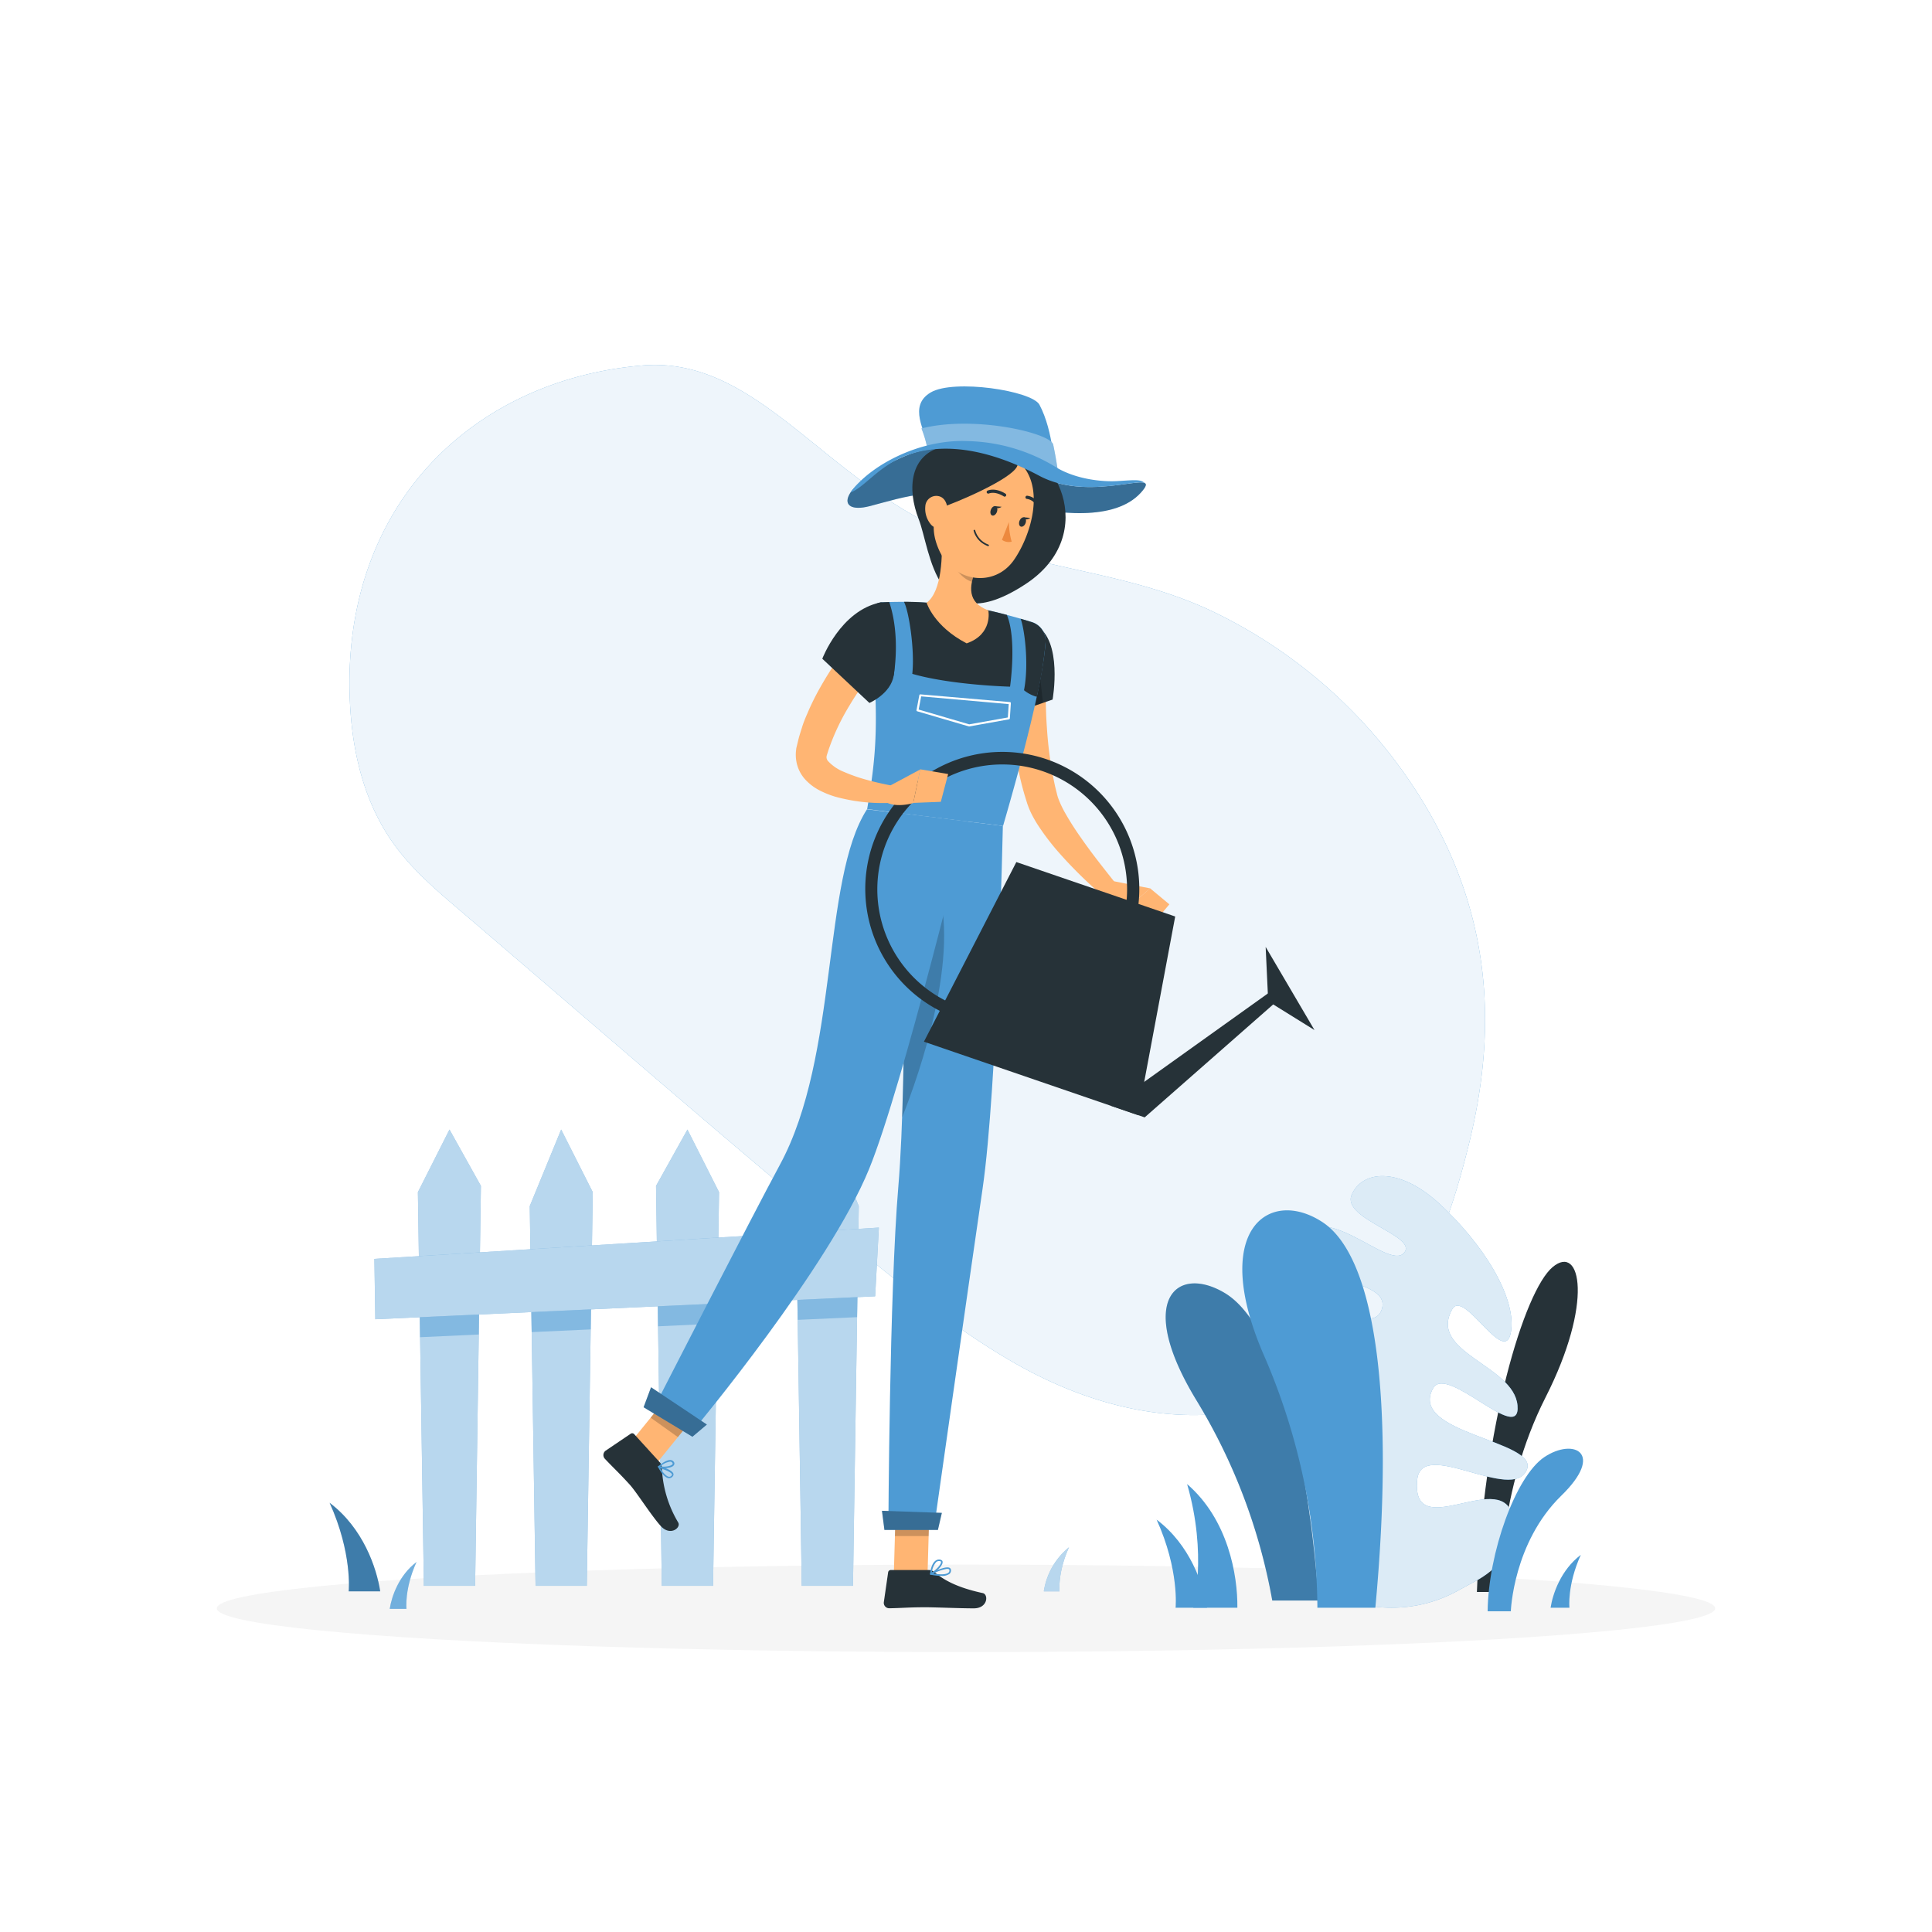 <svg class="animated" id="freepik_stories-gardening" xmlns="http://www.w3.org/2000/svg" viewBox="0 0 500 500" version="1.1" xmlns:xlink="http://www.w3.org/1999/xlink" xmlns:svgjs="http://svgjs.com/svgjs"><style>svg#freepik_stories-gardening:not(.animated) .animable {opacity: 0;}svg#freepik_stories-gardening.animated #freepik--background-simple--inject-823 {animation: 1s 1 forwards cubic-bezier(.36,-0.01,.5,1.38) slideDown;animation-delay: 0s;}svg#freepik_stories-gardening.animated #freepik--Shadow--inject-823 {animation: 1s 1 forwards cubic-bezier(.36,-0.01,.5,1.38) zoomOut;animation-delay: 0s;}svg#freepik_stories-gardening.animated #freepik--Garden--inject-823 {animation: 1s 1 forwards cubic-bezier(.36,-0.01,.5,1.38) slideLeft;animation-delay: 0s;}svg#freepik_stories-gardening.animated #freepik--Character--inject-823 {animation: 1s 1 forwards cubic-bezier(.36,-0.01,.5,1.38) zoomOut;animation-delay: 0s;}            @keyframes slideDown {                0% {                    opacity: 0;                    transform: translateY(-30px);                }                100% {                    opacity: 1;                    transform: translateY(0);                }            }                    @keyframes zoomOut {                0% {                    opacity: 0;                    transform: scale(1.5);                }                100% {                    opacity: 1;                    transform: scale(1);                }            }                    @keyframes slideLeft {                0% {                    opacity: 0;                    transform: translateX(-30px);                }                100% {                    opacity: 1;                    transform: translateX(0);                }            }        </style><g id="freepik--background-simple--inject-823" class="animable" style="transform-origin: 237.389px 230.331px;"><path d="M100.48,135.23c12.86-23.51,36.93-38.16,65.63-40.64,28.21-2.44,45.22,26.42,74.48,41,23.75,11.8,48.31,11.26,72.09,22.11a129.08,129.08,0,0,1,56.94,52.09c17.28,30,17.23,59,10.59,86.07-4.12,16.72-9.38,32.38-19.3,45.1-22,28.18-60.1,33.91-98.94,11.45-14.85-8.59-28.69-19.78-42.31-31.07-33.91-28.13-67.23-57.23-100.8-85.89-6.06-5.17-12.23-10.46-16.93-17-7.64-10.63-10.54-23.37-11.28-35.1C89.5,164.82,93.18,148.6,100.48,135.23Z" style="fill: rgb(78, 155, 212); transform-origin: 237.389px 230.331px;" id="el91x0f7vua24" class="animable"></path><g id="el13437yy643d"><path d="M100.48,135.23c12.86-23.51,36.93-38.16,65.63-40.64,28.21-2.44,45.22,26.42,74.48,41,23.75,11.8,48.31,11.26,72.09,22.11a129.08,129.08,0,0,1,56.94,52.09c17.28,30,17.23,59,10.59,86.07-4.12,16.72-9.38,32.38-19.3,45.1-22,28.18-60.1,33.91-98.94,11.45-14.85-8.59-28.69-19.78-42.31-31.07-33.91-28.13-67.23-57.23-100.8-85.89-6.06-5.17-12.23-10.46-16.93-17-7.64-10.63-10.54-23.37-11.28-35.1C89.5,164.82,93.18,148.6,100.48,135.23Z" style="fill: rgb(255, 255, 255); opacity: 0.9; transform-origin: 237.389px 230.331px;" class="animable"></path></g></g><g id="freepik--Shadow--inject-823" class="animable" style="transform-origin: 250px 416.24px;"><ellipse id="freepik--path--inject-823" cx="250" cy="416.24" rx="193.89" ry="11.32" style="fill: rgb(245, 245, 245); transform-origin: 250px 416.24px;" class="animable"></ellipse></g><g id="freepik--Garden--inject-823" class="animable" style="transform-origin: 247.497px 354.665px;"><path d="M382.22,412h6S387.61,386,400,361.61s9.19-39.85,1.83-33.7S383.82,369.24,382.22,412Z" style="fill: rgb(38, 50, 56); transform-origin: 395.275px 369.279px;" id="elpifypczt2j" class="animable"></path><path d="M381.81,409.21l-4.68,2.55c-9.88,5.37-21.49,5.81-33.32.86-7.09-3-13.27-7.54-13.87-14.52-1.46-17,19.1,5.52,19.71-4.39s-23.77-7.55-23.89-18.46,26.9,10.49,26-5.11-25.22-.43-25.65-12.15,24.2,1.48,25-8.71-25.23-1.4-23.3-13.18,26.4,12.47,29.77,2.83-29.63-6.92-22.3-18.05,23.85,7.84,28,3.45-16.13-8.77-13.49-15.06,12-7.41,22.36,1.92c11.91,10.78,20.52,25,18.84,33.73s-12.12-11.41-15.14-6.11c-6.4,11.24,15.95,14.45,16.88,24.92s-18.25-10.8-21.83-4.47c-6.68,11.84,27.4,13.43,24.25,21.08-3.63,8.8-27.3-8.44-28.38,2.63-1.6,16.54,21-2.43,24.52,8.75S381.81,409.21,381.81,409.21Z" style="fill: rgb(78, 155, 212); transform-origin: 360.558px 360.222px;" id="el1r3ldtclxox" class="animable"></path><g id="elrx2iu7k4lg"><path d="M381.81,409.21l-4.68,2.55c-9.88,5.37-21.49,5.81-33.32.86-7.09-3-13.27-7.54-13.87-14.52-1.46-17,19.1,5.52,19.71-4.39s-23.77-7.55-23.89-18.46,26.9,10.49,26-5.11-25.22-.43-25.65-12.15,24.2,1.48,25-8.71-25.23-1.4-23.3-13.18,26.4,12.47,29.77,2.83-29.63-6.92-22.3-18.05,23.85,7.84,28,3.45-16.13-8.77-13.49-15.06,12-7.41,22.36,1.92c11.91,10.78,20.52,25,18.84,33.73s-12.12-11.41-15.14-6.11c-6.4,11.24,15.95,14.45,16.88,24.92s-18.25-10.8-21.83-4.47c-6.68,11.84,27.4,13.43,24.25,21.08-3.63,8.8-27.3-8.44-28.38,2.63-1.6,16.54,21-2.43,24.52,8.75S381.81,409.21,381.81,409.21Z" style="fill: rgb(255, 255, 255); opacity: 0.8; transform-origin: 360.558px 360.222px;" class="animable"></path></g><path d="M341.26,414.21h-12a150.24,150.24,0,0,0-19.56-51.71c-16-26.21-5.14-35.24,7.22-27.9S338.05,371.47,341.26,414.21Z" style="fill: rgb(78, 155, 212); transform-origin: 321.47px 373.175px;" id="el2lyyq9guf59" class="animable"></path><g id="elfzkl24m1lpa"><path d="M341.26,414.21h-12a150.24,150.24,0,0,0-19.56-51.71c-16-26.21-5.14-35.24,7.22-27.9S338.05,371.47,341.26,414.21Z" style="opacity: 0.2; transform-origin: 321.47px 373.175px;" class="animable"></path></g><path d="M355.94,416.08h-15a166.44,166.44,0,0,0-13.6-64.79c-14.53-32.84,1-44.14,14.92-35S360.94,362.54,355.94,416.08Z" style="fill: rgb(78, 155, 212); transform-origin: 339.69px 364.658px;" id="el4x3i4ay418o" class="animable"></path><path d="M385,417H391s.6-17.78,13.07-29.93c11.4-11.1,3.15-15-4.36-10S385.16,402,385,417Z" style="fill: rgb(78, 155, 212); transform-origin: 397.347px 395.962px;" id="el8i8uxoe253" class="animable"></path><path d="M320.23,416.08H308.82s3.7-13.7-1.6-32C317.83,393.22,320.33,407.66,320.23,416.08Z" style="fill: rgb(78, 155, 212); transform-origin: 313.726px 400.08px;" id="elouj3p37zihh" class="animable"></path><path d="M312.37,416.08h-8.13s1-9.76-4.91-22.8C308,399.79,311.45,410.08,312.37,416.08Z" style="fill: rgb(78, 155, 212); transform-origin: 305.85px 404.68px;" id="eljsdbhpdkqt" class="animable"></path><path d="M401.29,416.08h4.88s-.62-5.86,2.95-13.69C403.94,406.3,401.85,412.48,401.29,416.08Z" style="fill: rgb(78, 155, 212); transform-origin: 405.205px 409.235px;" id="el28cwpayw6wx" class="animable"></path><path d="M270.14,411.84h4.06s-.51-4.88,2.46-11.4A18.2,18.2,0,0,0,270.14,411.84Z" style="fill: rgb(78, 155, 212); transform-origin: 273.4px 406.14px;" id="el4e0ub50ypqp" class="animable"></path><g id="ele0ev05yocbq"><path d="M270.14,411.84h4.06s-.51-4.88,2.46-11.4A18.2,18.2,0,0,0,270.14,411.84Z" style="fill: rgb(255, 255, 255); opacity: 0.6; transform-origin: 273.4px 406.14px;" class="animable"></path></g><path d="M98.4,411.84H90.24s1-9.8-4.94-22.92C94,395.47,97.48,405.81,98.4,411.84Z" style="fill: rgb(78, 155, 212); transform-origin: 91.85px 400.38px;" id="el4oya8hhafyd" class="animable"></path><g id="elrac30b8k1vf"><path d="M98.4,411.84H90.24s1-9.8-4.94-22.92C94,395.47,97.48,405.81,98.4,411.84Z" style="opacity: 0.2; transform-origin: 91.85px 400.38px;" class="animable"></path></g><path d="M100.86,416.37h4.33s-.55-5.19,2.61-12.13C103.21,407.71,101.35,413.18,100.86,416.37Z" style="fill: rgb(78, 155, 212); transform-origin: 104.33px 410.305px;" id="el0z0ar2qgat1e" class="animable"></path><g id="elnril7ta1bun"><path d="M100.86,416.37h4.33s-.55-5.19,2.61-12.13C103.21,407.71,101.35,413.18,100.86,416.37Z" style="fill: rgb(255, 255, 255); opacity: 0.2; transform-origin: 104.33px 410.305px;" class="animable"></path></g><polygon points="124.46 306.91 116.33 292.33 108.15 308.53 109.7 410.41 122.96 410.41 124.46 306.91" style="fill: rgb(78, 155, 212); transform-origin: 116.305px 351.37px;" id="eljjk1u64ixig" class="animable"></polygon><g id="elpg85sj4oslp"><polygon points="124.46 306.91 116.33 292.33 108.15 308.53 109.7 410.41 122.96 410.41 124.46 306.91" style="fill: rgb(255, 255, 255); opacity: 0.6; transform-origin: 116.305px 351.37px;" class="animable"></polygon></g><polygon points="137.1 312.14 145.23 292.33 153.41 308.53 151.86 410.41 138.6 410.41 137.1 312.14" style="fill: rgb(78, 155, 212); transform-origin: 145.255px 351.37px;" id="elyj3omxl2ou9" class="animable"></polygon><g id="eld9lsjxitht7"><polygon points="137.1 312.14 145.23 292.33 153.41 308.53 151.86 410.41 138.6 410.41 137.1 312.14" style="fill: rgb(255, 255, 255); opacity: 0.6; transform-origin: 145.255px 351.37px;" class="animable"></polygon></g><polygon points="169.78 306.91 177.91 292.33 186.09 308.53 184.54 410.41 171.28 410.41 169.78 306.91" style="fill: rgb(78, 155, 212); transform-origin: 177.935px 351.37px;" id="el3pzqllcw5ik" class="animable"></polygon><g id="elqzcxuzb5dds"><polygon points="169.78 306.91 177.91 292.33 186.09 308.53 184.54 410.41 171.28 410.41 169.78 306.91" style="fill: rgb(255, 255, 255); opacity: 0.6; transform-origin: 177.935px 351.37px;" class="animable"></polygon></g><polygon points="222.25 312.14 214.12 292.33 205.94 308.53 207.49 410.41 220.75 410.41 222.25 312.14" style="fill: rgb(78, 155, 212); transform-origin: 214.095px 351.37px;" id="el0vq6wl1j0mnp" class="animable"></polygon><g id="ell013y2yb9f8"><polygon points="222.25 312.14 214.12 292.33 205.94 308.53 207.49 410.41 220.75 410.41 222.25 312.14" style="fill: rgb(255, 255, 255); opacity: 0.6; transform-origin: 214.095px 351.37px;" class="animable"></polygon></g><g id="ela1xe07amoru"><g style="opacity: 0.5; transform-origin: 165.285px 334.645px;" class="animable"><polygon points="108.72 346.07 123.9 345.37 124.13 329.29 108.48 330.26 108.72 346.07" style="fill: rgb(78, 155, 212); transform-origin: 116.305px 337.68px;" id="el17ql3rhq3w2" class="animable"></polygon><polygon points="137.6 344.75 152.87 344.05 153.12 327.49 137.35 328.46 137.6 344.75" style="fill: rgb(78, 155, 212); transform-origin: 145.235px 336.12px;" id="elqnrwipnr0za" class="animable"></polygon><polygon points="170.31 343.25 185.57 342.54 185.83 325.46 170.07 326.44 170.31 343.25" style="fill: rgb(78, 155, 212); transform-origin: 177.95px 334.355px;" id="el5zw3wedrgo9" class="animable"></polygon><polygon points="206.18 324.2 206.44 341.58 221.81 340.88 222.09 323.22 206.18 324.2" style="fill: rgb(78, 155, 212); transform-origin: 214.135px 332.4px;" id="elt5qzpupm3ta" class="animable"></polygon></g></g><polygon points="226.49 335.48 97.13 341.42 96.89 325.8 227.45 317.7 226.49 335.48" style="fill: rgb(78, 155, 212); transform-origin: 162.17px 329.56px;" id="elgdh8rsdidy" class="animable"></polygon><g id="eleerjv7j6ut5"><polygon points="226.49 335.48 97.13 341.42 96.89 325.8 227.45 317.7 226.49 335.48" style="fill: rgb(255, 255, 255); opacity: 0.6; transform-origin: 162.17px 329.56px;" class="animable"></polygon></g></g><g id="freepik--Character--inject-823" class="animable" style="transform-origin: 248.174px 258.122px;"><path d="M260.9,130c-18-4.89-26.63-1.37-35.87,1s-8-5.67,9.24-13c11.11-4.71,24.17-.49,34.71,5.14,14,7.5,32.79-2.77,26.22,4.42S273.77,133.5,260.9,130Z" style="fill: rgb(78, 155, 212); transform-origin: 257.938px 124.385px;" id="eladjrp60k0hp" class="animable"></path><g id="elg03zzpclg7"><path d="M260.9,130c-18-4.89-26.63-1.37-35.87,1s-8-5.67,9.24-13c11.11-4.71,24.17-.49,34.71,5.14,14,7.5,32.79-2.77,26.22,4.42S273.77,133.5,260.9,130Z" style="opacity: 0.3; transform-origin: 257.938px 124.385px;" class="animable"></path></g><path d="M259.67,115.61c-2.55-1.17-11.41-1-15.51-.06-8.69,2-9.5,10.89-6.39,18.84s4.16,32.16,27.62,16.79C285.18,138.2,272.91,114.54,259.67,115.61Z" style="fill: rgb(38, 50, 56); transform-origin: 255.941px 135.486px;" id="elk7x0re51cvg" class="animable"></path><path d="M270.68,172.52c-.08,2.49-.12,5.2-.06,7.81s.11,5.27.31,7.88a99.84,99.84,0,0,0,2.15,15.4l.46,1.85c.07.35.14.52.21.77s.18.49.26.74a27,27,0,0,0,1.52,3.2,75.49,75.49,0,0,0,4.14,6.53c1.5,2.16,3.09,4.31,4.73,6.42s3.32,4.25,5,6.32l-3.11,3.13a112.49,112.49,0,0,1-12-11.64,62.4,62.4,0,0,1-5.28-6.8,30.71,30.71,0,0,1-2.3-4c-.16-.38-.34-.74-.49-1.15s-.33-.86-.42-1.17l-.64-2.08a73.52,73.52,0,0,1-1.94-8.38c-.53-2.8-.84-5.61-1.11-8.42s-.44-5.61-.49-8.42-.05-5.56.14-8.52Z" style="fill: rgb(255, 181, 115); transform-origin: 275.496px 202.28px;" id="elqjwvxrvfkk" class="animable"></path><path d="M268,161.76c7.17,3.91,4.41,19.29,4.41,19.29l-13.22,4.51s-7.06-18.21-2.82-21.66C260.78,160.31,262.45,158.73,268,161.76Z" style="fill: rgb(38, 50, 56); transform-origin: 263.973px 172.859px;" id="el4ygxhk9mjfu" class="animable"></path><g id="elcgkygl551zb"><polygon points="268.24 166.29 269.91 181.92 260.09 185.26 268.24 166.29" style="opacity: 0.2; transform-origin: 265px 175.775px;" class="animable"></polygon></g><path d="M287.92,228l9.72,1.91L291,235.74s-5.27-1.91-5.79-5.5Z" style="fill: rgb(255, 181, 115); transform-origin: 291.425px 231.87px;" id="el1k6alm79s98" class="animable"></path><polygon points="302.63 234.04 297.84 239.74 290.97 235.74 297.64 229.89 302.63 234.04" style="fill: rgb(255, 181, 115); transform-origin: 296.8px 234.815px;" id="elzflmpourvm" class="animable"></polygon><polygon points="231.32 407.33 240.05 407.33 240.63 387.12 231.91 387.12 231.32 407.33" style="fill: rgb(255, 181, 115); transform-origin: 235.975px 397.225px;" id="el0qgnh16z6rif" class="animable"></polygon><polygon points="162.17 374.56 169.63 379.08 182.49 363.23 175.02 358.72 162.17 374.56" style="fill: rgb(255, 181, 115); transform-origin: 172.33px 368.9px;" id="elz8v1c2h5vy8" class="animable"></polygon><path d="M170.73,378.41l-6.6-7.25a.69.69,0,0,0-.91-.11l-6.49,4.39a1.4,1.4,0,0,0-.2,2.08c2.34,2.49,3.6,3.57,6.5,6.76,1.79,2,5.56,8,8,10.68s5.28.41,4.49-.94a29.91,29.91,0,0,1-4.23-14.17A2.29,2.29,0,0,0,170.73,378.41Z" style="fill: rgb(38, 50, 56); transform-origin: 165.906px 383.567px;" id="el2erjtaoa8op" class="animable"></path><path d="M240.35,406.32h-9.81a.69.69,0,0,0-.69.59l-1.12,7.76a1.41,1.41,0,0,0,1.4,1.55c3.42-.06,5.06-.26,9.38-.26,2.65,0,8.84.28,12.5.28s3.86-3.62,2.33-3.95c-6.83-1.47-10.23-3.5-12.53-5.44A2.34,2.34,0,0,0,240.35,406.32Z" style="fill: rgb(38, 50, 56); transform-origin: 241.982px 411.28px;" id="elah1wobl6o0p" class="animable"></path><g id="elwbk7cxqtwt"><g style="opacity: 0.2; transform-origin: 204.505px 378.13px;" class="animable"><polygon points="240.63 387.13 240.33 397.54 231.6 397.54 231.9 387.13 240.63 387.13" id="eldi6n8cqdpkf" class="animable" style="transform-origin: 236.115px 392.335px;"></polygon><polygon points="175.01 358.72 182.48 363.24 175.43 371.92 168.38 366.89 175.01 358.72" id="elet644u393cb" class="animable" style="transform-origin: 175.43px 365.32px;"></polygon></g></g><path d="M270.59,166.15c-.32,5.49-2.46,18.22-11,47.6l-35.17-4.35c2.27-13.67,3.38-22.35.63-49.74a3.43,3.43,0,0,1,3.25-3.78,101.27,101.27,0,0,1,11.56.11,112.92,112.92,0,0,1,16,2c4,.88,8.38,2.14,11.22,3A5.09,5.09,0,0,1,270.59,166.15Z" style="fill: rgb(78, 155, 212); transform-origin: 247.51px 184.758px;" id="elst90xlkgknq" class="animable"></path><path d="M250.82,188h-.08l-13.37-3.92a.26.26,0,0,1-.18-.3l.73-3.87a.27.27,0,0,1,.29-.21l23.16,2a.26.26,0,0,1,.24.28l-.26,3.93a.29.29,0,0,1-.22.25L250.86,188Zm-13.07-4.37,13.08,3.83,10-1.78.23-3.46-22.66-2Z" style="fill: rgb(255, 255, 255); transform-origin: 249.398px 183.849px;" id="elz4e9hhqy12" class="animable"></path><path d="M230.14,155.81l-1.9.07a3.43,3.43,0,0,0-3.24,3.78c.72,7.17,1.17,13.06,1.42,18.08a43.6,43.6,0,0,0,4.86-2.93S233.15,164.82,230.14,155.81Z" style="fill: rgb(38, 50, 56); transform-origin: 228.418px 166.775px;" id="elobxcye3esg" class="animable"></path><path d="M267,161c-.84-.26-1.82-.56-2.88-.87.89,2,2.28,11.4.89,18.5a9,9,0,0,0,3.32,1.7,97.73,97.73,0,0,0,2.27-14.18A5.1,5.1,0,0,0,267,161Z" style="fill: rgb(38, 50, 56); transform-origin: 267.364px 170.23px;" id="el21pz8c2ujqc" class="animable"></path><path d="M260.57,159.13c-1.57-.41-3.2-.82-4.79-1.17a113.15,113.15,0,0,0-16-2c-2-.15-4-.21-5.85-.22,1.25,2.22,2.85,12.36,2.17,18.65,10.15,2.93,25.3,3.32,25.3,3.32S263.21,165.4,260.57,159.13Z" style="fill: rgb(38, 50, 56); transform-origin: 247.968px 166.725px;" id="el8fi2r8t3uj5" class="animable"></path><path d="M243.62,138.2c.37,5.27.21,14.81-3.81,17.79,0,0,1.83,6.09,10.36,10.51,6.87-2.37,5.61-8.53,5.61-8.53-5.56-2.08-4.89-6.31-3.39-10.18Z" style="fill: rgb(255, 181, 115); transform-origin: 247.84px 152.35px;" id="elfsqle8opxn9" class="animable"></path><g id="el65csu4jan5i"><path d="M247.19,142.11l5.19,5.67a16.08,16.08,0,0,0-.84,2.78c-2.15-.59-4.86-3.37-4.81-5.69A8,8,0,0,1,247.19,142.11Z" style="opacity: 0.2; transform-origin: 249.555px 146.335px;" class="animable"></path></g><path d="M244.42,124.77c-2.63,8.25-3.93,11.69-1.47,17.41,3.71,8.6,14.41,10,19.46,2.74,4.55-6.57,8.1-18.95,1.46-25.23A11.82,11.82,0,0,0,244.42,124.77Z" style="fill: rgb(255, 181, 115); transform-origin: 254.588px 133.013px;" id="el7435euz9djh" class="animable"></path><path d="M244.19,118.4,241.88,132c6.87-2.32,19.59-8,21.29-11.19C266.32,114.77,249.4,113.9,244.19,118.4Z" style="fill: rgb(38, 50, 56); transform-origin: 252.719px 123.778px;" id="eld8561qdc5sb" class="animable"></path><path d="M240.23,115.73c-.67-4.06-5.34-10.65.64-14.17S267,101.1,269,104.72c3.73,7,3.93,17.3,3.93,17.3S255.42,115.09,240.23,115.73Z" style="fill: rgb(78, 155, 212); transform-origin: 255.396px 111.012px;" id="elgng9nncn30i" class="animable"></path><path d="M238.47,110.88a29.35,29.35,0,0,1,1.5,5c.62-.22,13-.86,20.75,2.16a109.65,109.65,0,0,0,13.12,4.29s-.62-4.33-1.28-7.28S252.24,107.41,238.47,110.88Z" style="fill: rgb(78, 155, 212); transform-origin: 256.155px 115.991px;" id="elkvpabxwki58" class="animable"></path><g id="el9q1llm9x1u6"><path d="M238.47,110.88a29.35,29.35,0,0,1,1.5,5c.62-.22,13-.86,20.75,2.16a109.65,109.65,0,0,0,13.12,4.29s-.62-4.33-1.28-7.28S252.24,107.41,238.47,110.88Z" style="fill: rgb(255, 255, 255); opacity: 0.3; transform-origin: 256.155px 115.991px;" class="animable"></path></g><path d="M234.27,118c11.25-4.36,24.17-.49,34.71,5.14,11.11,5.93,25.15.75,27.29,1.88-1.1-1-2.55-.79-7-.52s-10.87-.62-15.59-3.35a45.69,45.69,0,0,0-23.48-7c-12.31-.47-25.06,6.29-30.09,13.3C223.65,126.2,227.28,120.73,234.27,118Z" style="fill: rgb(78, 155, 212); transform-origin: 258.19px 120.788px;" id="elpkmozn6ppp" class="animable"></path><path d="M259.54,213.75s-1.41,67.55-5.25,93.89c-4,27.4-12.58,87.89-12.58,87.89h-11.8s.27-61.35,2.58-88.46c2.5-29.55,1.3-96.51,1.3-96.51Z" style="fill: rgb(78, 155, 212); transform-origin: 244.725px 303.045px;" id="elki61ode18yq" class="animable"></path><polygon points="228.89 395.95 242.73 395.95 243.75 391.53 228.25 390.99 228.89 395.95" style="fill: rgb(78, 155, 212); transform-origin: 236px 393.47px;" id="elk8rqecm8ncl" class="animable"></polygon><g id="el809tlujxspp"><polygon points="228.89 395.95 242.73 395.95 243.75 391.53 228.25 390.99 228.89 395.95" style="opacity: 0.3; transform-origin: 236px 393.47px;" class="animable"></polygon></g><g id="eladq938ajtor"><path d="M242.32,228.47c6.49,18.45-4.33,49.29-8.85,60.71.63-17.91.66-39.89.57-56C236.46,224.3,239.33,220,242.32,228.47Z" style="opacity: 0.2; transform-origin: 238.906px 256.538px;" class="animable"></path></g><path d="M250.26,212.6S233.71,281,224.94,302.49c-10.41,25.55-45,67.06-45,67.06l-10.38-5.81s25.08-49,32.27-62.29c15.33-28.28,10.83-73.81,22.54-92Z" style="fill: rgb(78, 155, 212); transform-origin: 209.91px 289.5px;" id="ele8x8rquuxxs" class="animable"></path><polygon points="166.56 364.2 179.2 371.83 182.94 368.67 168.49 359.02 166.56 364.2" style="fill: rgb(78, 155, 212); transform-origin: 174.75px 365.425px;" id="el1yxxbps36ro" class="animable"></polygon><g id="eljkym1c8n9cq"><polygon points="166.56 364.2 179.2 371.83 182.94 368.67 168.49 359.02 166.56 364.2" style="opacity: 0.3; transform-origin: 174.75px 365.425px;" class="animable"></polygon></g><path d="M256.44,131.91c-.26.66-.11,1.32.31,1.49s1-.23,1.24-.89.12-1.32-.31-1.49S256.69,131.25,256.44,131.91Z" style="fill: rgb(38, 50, 56); transform-origin: 257.212px 132.21px;" id="ell8wmp6uphih" class="animable"></path><path d="M263.85,134.79c-.25.66-.11,1.33.32,1.49s1-.23,1.24-.88.11-1.33-.32-1.49S264.11,134.14,263.85,134.79Z" style="fill: rgb(38, 50, 56); transform-origin: 264.628px 135.095px;" id="elaxfzz0tdtb7" class="animable"></path><path d="M264.89,133.87l1.75.16S265.35,135,264.89,133.87Z" style="fill: rgb(38, 50, 56); transform-origin: 265.765px 134.144px;" id="el04ps2b7m0g1y" class="animable"></path><path d="M261.11,135.09a18.57,18.57,0,0,0,.71,5.09,3,3,0,0,1-2.51-.47Z" style="fill: rgb(237, 137, 62); transform-origin: 260.565px 137.683px;" id="elrmzcp8oz0r9" class="animable"></path><path d="M254.73,140.89a9.14,9.14,0,0,0,.94.45.21.21,0,0,0,.15-.39,5.52,5.52,0,0,1-3.44-3.68.21.21,0,0,0-.41.09A5.78,5.78,0,0,0,254.73,140.89Z" style="fill: rgb(38, 50, 56); transform-origin: 253.951px 139.23px;" id="el1o23y9c9l1a" class="animable"></path><path d="M239.47,131.07a6.33,6.33,0,0,0,1.41,4.62c1.43,1.71,3.39.74,4-1.26.59-1.8.56-4.86-1.38-5.83A2.84,2.84,0,0,0,239.47,131.07Z" style="fill: rgb(255, 181, 115); transform-origin: 242.329px 132.455px;" id="elqky8w4ant6" class="animable"></path><path d="M255.44,127.59a.4.4,0,0,0,.47.13c1.79-.66,3.83.73,3.85.74a.41.41,0,0,0,.47-.68c-.1-.07-2.42-1.64-4.61-.83a.42.42,0,0,0-.25.53A.41.41,0,0,0,255.44,127.59Z" style="fill: rgb(38, 50, 56); transform-origin: 257.878px 127.626px;" id="eloirulek30v9" class="animable"></path><path d="M268.36,131a.41.41,0,0,0,.57-.56,4.14,4.14,0,0,0-3.1-2.15.42.42,0,0,0-.44.39.41.41,0,0,0,.38.44,3.28,3.28,0,0,1,2.44,1.73A.31.31,0,0,0,268.36,131Z" style="fill: rgb(38, 50, 56); transform-origin: 267.19px 129.677px;" id="elsk1kw1iqvc" class="animable"></path><path d="M173,382.55l.11,0a1.17,1.17,0,0,0,1-.49.67.67,0,0,0,.15-.69c-.34-1.06-3.39-1.87-3.74-2a.21.21,0,0,0-.21.07.21.21,0,0,0,0,.23C170.84,380.72,171.89,382.36,173,382.55ZM170.9,380c1.21.35,2.79,1,3,1.55a.3.3,0,0,1-.08.3.79.79,0,0,1-.68.34C172.5,382.11,171.7,381.29,170.9,380Z" style="fill: rgb(78, 155, 212); transform-origin: 172.287px 380.958px;" id="eljdb3gkh0dj" class="animable"></path><path d="M170.72,379.9c1.07.2,3.12.05,3.65-.68a.71.71,0,0,0,0-.9,1.09,1.09,0,0,0-.79-.46c-1.26-.14-3.13,1.55-3.21,1.62a.22.22,0,0,0-.06.19.23.23,0,0,0,.14.16Zm2.84-1.62a.66.66,0,0,1,.43.28c.16.22.11.34,0,.42-.36.49-2.07.71-3.12.54a4.77,4.77,0,0,1,2.57-1.25Z" style="fill: rgb(78, 155, 212); transform-origin: 172.419px 378.916px;" id="elthpwuzpxxx" class="animable"></path><path d="M243.62,407.84a3.31,3.31,0,0,0,2.12-.53,1.16,1.16,0,0,0,.37-1,.65.65,0,0,0-.35-.55c-1.07-.59-4.55,1.19-4.94,1.4a.2.2,0,0,0-.11.21.23.23,0,0,0,.17.17A14.57,14.57,0,0,0,243.62,407.84Zm1.56-1.8a.81.81,0,0,1,.38.07.26.26,0,0,1,.14.23.72.72,0,0,1-.24.66c-.53.48-2,.56-3.9.24A11.13,11.13,0,0,1,245.18,406Z" style="fill: rgb(78, 155, 212); transform-origin: 243.413px 406.747px;" id="elhadvdvrddqa" class="animable"></path><path d="M240.92,407.54l.08,0c1-.47,3.1-2.36,2.94-3.34,0-.24-.21-.53-.78-.59A1.5,1.5,0,0,0,242,404c-1.1.91-1.3,3.26-1.31,3.36a.22.22,0,0,0,.09.19A.25.25,0,0,0,240.92,407.54ZM243,404h.12c.38,0,.4.19.41.24.1.6-1.3,2.08-2.36,2.72a4.78,4.78,0,0,1,1.11-2.69A1.09,1.09,0,0,1,243,404Z" style="fill: rgb(78, 155, 212); transform-origin: 242.319px 405.579px;" id="el7nqlz8bgs5q" class="animable"></path><path d="M257.47,131l1.76.16S257.94,132.06,257.47,131Z" style="fill: rgb(38, 50, 56); transform-origin: 258.35px 131.258px;" id="eli16i332d7m" class="animable"></path><polygon points="294.51 288.59 239.11 269.59 263.03 223.1 304.14 237.19 294.51 288.59" style="fill: rgb(38, 50, 56); transform-origin: 271.625px 255.845px;" id="eldhsdo8gbw18" class="animable"></polygon><polygon points="296.24 289.18 287.47 286.17 329.66 256.01 329.58 259.88 296.24 289.18" style="fill: rgb(38, 50, 56); transform-origin: 308.565px 272.595px;" id="elj0ynhxx9l4" class="animable"></polygon><path d="M259.47,265.51A35.46,35.46,0,1,1,275,261.89,35.42,35.42,0,0,1,259.47,265.51Zm-.06-67.67a32.32,32.32,0,1,0,10.48,1.76A32.11,32.11,0,0,0,259.41,197.84Z" style="fill: rgb(38, 50, 56); transform-origin: 259.391px 230.05px;" id="elykoe0kkwoug" class="animable"></path><polygon points="327.55 245.06 328.21 259.14 340.19 266.58 327.55 245.06" style="fill: rgb(38, 50, 56); transform-origin: 333.87px 255.82px;" id="elxz5y8k8xv5" class="animable"></polygon><path d="M230.68,203.14l7.47-4-1.8,8.69s-5.36,1.65-7.93-.9l1.06-2.44A2.73,2.73,0,0,1,230.68,203.14Z" style="fill: rgb(255, 181, 115); transform-origin: 233.285px 203.748px;" id="el5udmyaf0r8r" class="animable"></path><path d="M227.4,171.78c-.6.75-1.3,1.67-2,2.53s-1.3,1.78-1.92,2.69c-1.24,1.81-2.48,3.63-3.59,5.51a58.51,58.51,0,0,0-5.47,11.57l-.42,1.32a2.17,2.17,0,0,0-.1.53,1.55,1.55,0,0,0,.36,1,11.23,11.23,0,0,0,4.22,2.86,41.48,41.48,0,0,0,6.06,2.09c2.11.59,4.35,1.07,6.49,1.48l-.22,4.41a46.13,46.13,0,0,1-14.66-1.59,23.77,23.77,0,0,1-3.77-1.49,13.45,13.45,0,0,1-3.78-2.74,9.39,9.39,0,0,1-2.54-5.15,9.8,9.8,0,0,1,0-2.92c0-.21.08-.49.12-.65l.11-.46.23-.94c.28-1.26.69-2.44,1.06-3.65s.85-2.37,1.35-3.5a63.68,63.68,0,0,1,3.26-6.63c1.2-2.13,2.46-4.2,3.84-6.2.69-1,1.4-2,2.13-3s1.46-1.9,2.34-2.93Z" style="fill: rgb(255, 181, 115); transform-origin: 218.49px 186.877px;" id="elr9ixjlphff" class="animable"></path><path d="M227.76,155.94c-10.25,2.14-14.95,14.54-14.95,14.54L225,181.92s5.53-2.35,6.3-7.11C232.08,169.85,230.61,155.34,227.76,155.94Z" style="fill: rgb(38, 50, 56); transform-origin: 222.159px 168.921px;" id="eld53eodwb2of" class="animable"></path><polygon points="245.38 200.32 243.48 207.51 236.35 207.79 238.15 199.1 245.38 200.32" style="fill: rgb(255, 181, 115); transform-origin: 240.865px 203.445px;" id="eln3ab5qalc9d" class="animable"></polygon></g><defs>     <filter id="active" height="200%">         <feMorphology in="SourceAlpha" result="DILATED" operator="dilate" radius="2"></feMorphology>                <feFlood flood-color="#32DFEC" flood-opacity="1" result="PINK"></feFlood>        <feComposite in="PINK" in2="DILATED" operator="in" result="OUTLINE"></feComposite>        <feMerge>            <feMergeNode in="OUTLINE"></feMergeNode>            <feMergeNode in="SourceGraphic"></feMergeNode>        </feMerge>    </filter>    <filter id="hover" height="200%">        <feMorphology in="SourceAlpha" result="DILATED" operator="dilate" radius="2"></feMorphology>                <feFlood flood-color="#ff0000" flood-opacity="0.5" result="PINK"></feFlood>        <feComposite in="PINK" in2="DILATED" operator="in" result="OUTLINE"></feComposite>        <feMerge>            <feMergeNode in="OUTLINE"></feMergeNode>            <feMergeNode in="SourceGraphic"></feMergeNode>        </feMerge>            <feColorMatrix type="matrix" values="0   0   0   0   0                0   1   0   0   0                0   0   0   0   0                0   0   0   1   0 "></feColorMatrix>    </filter></defs></svg>